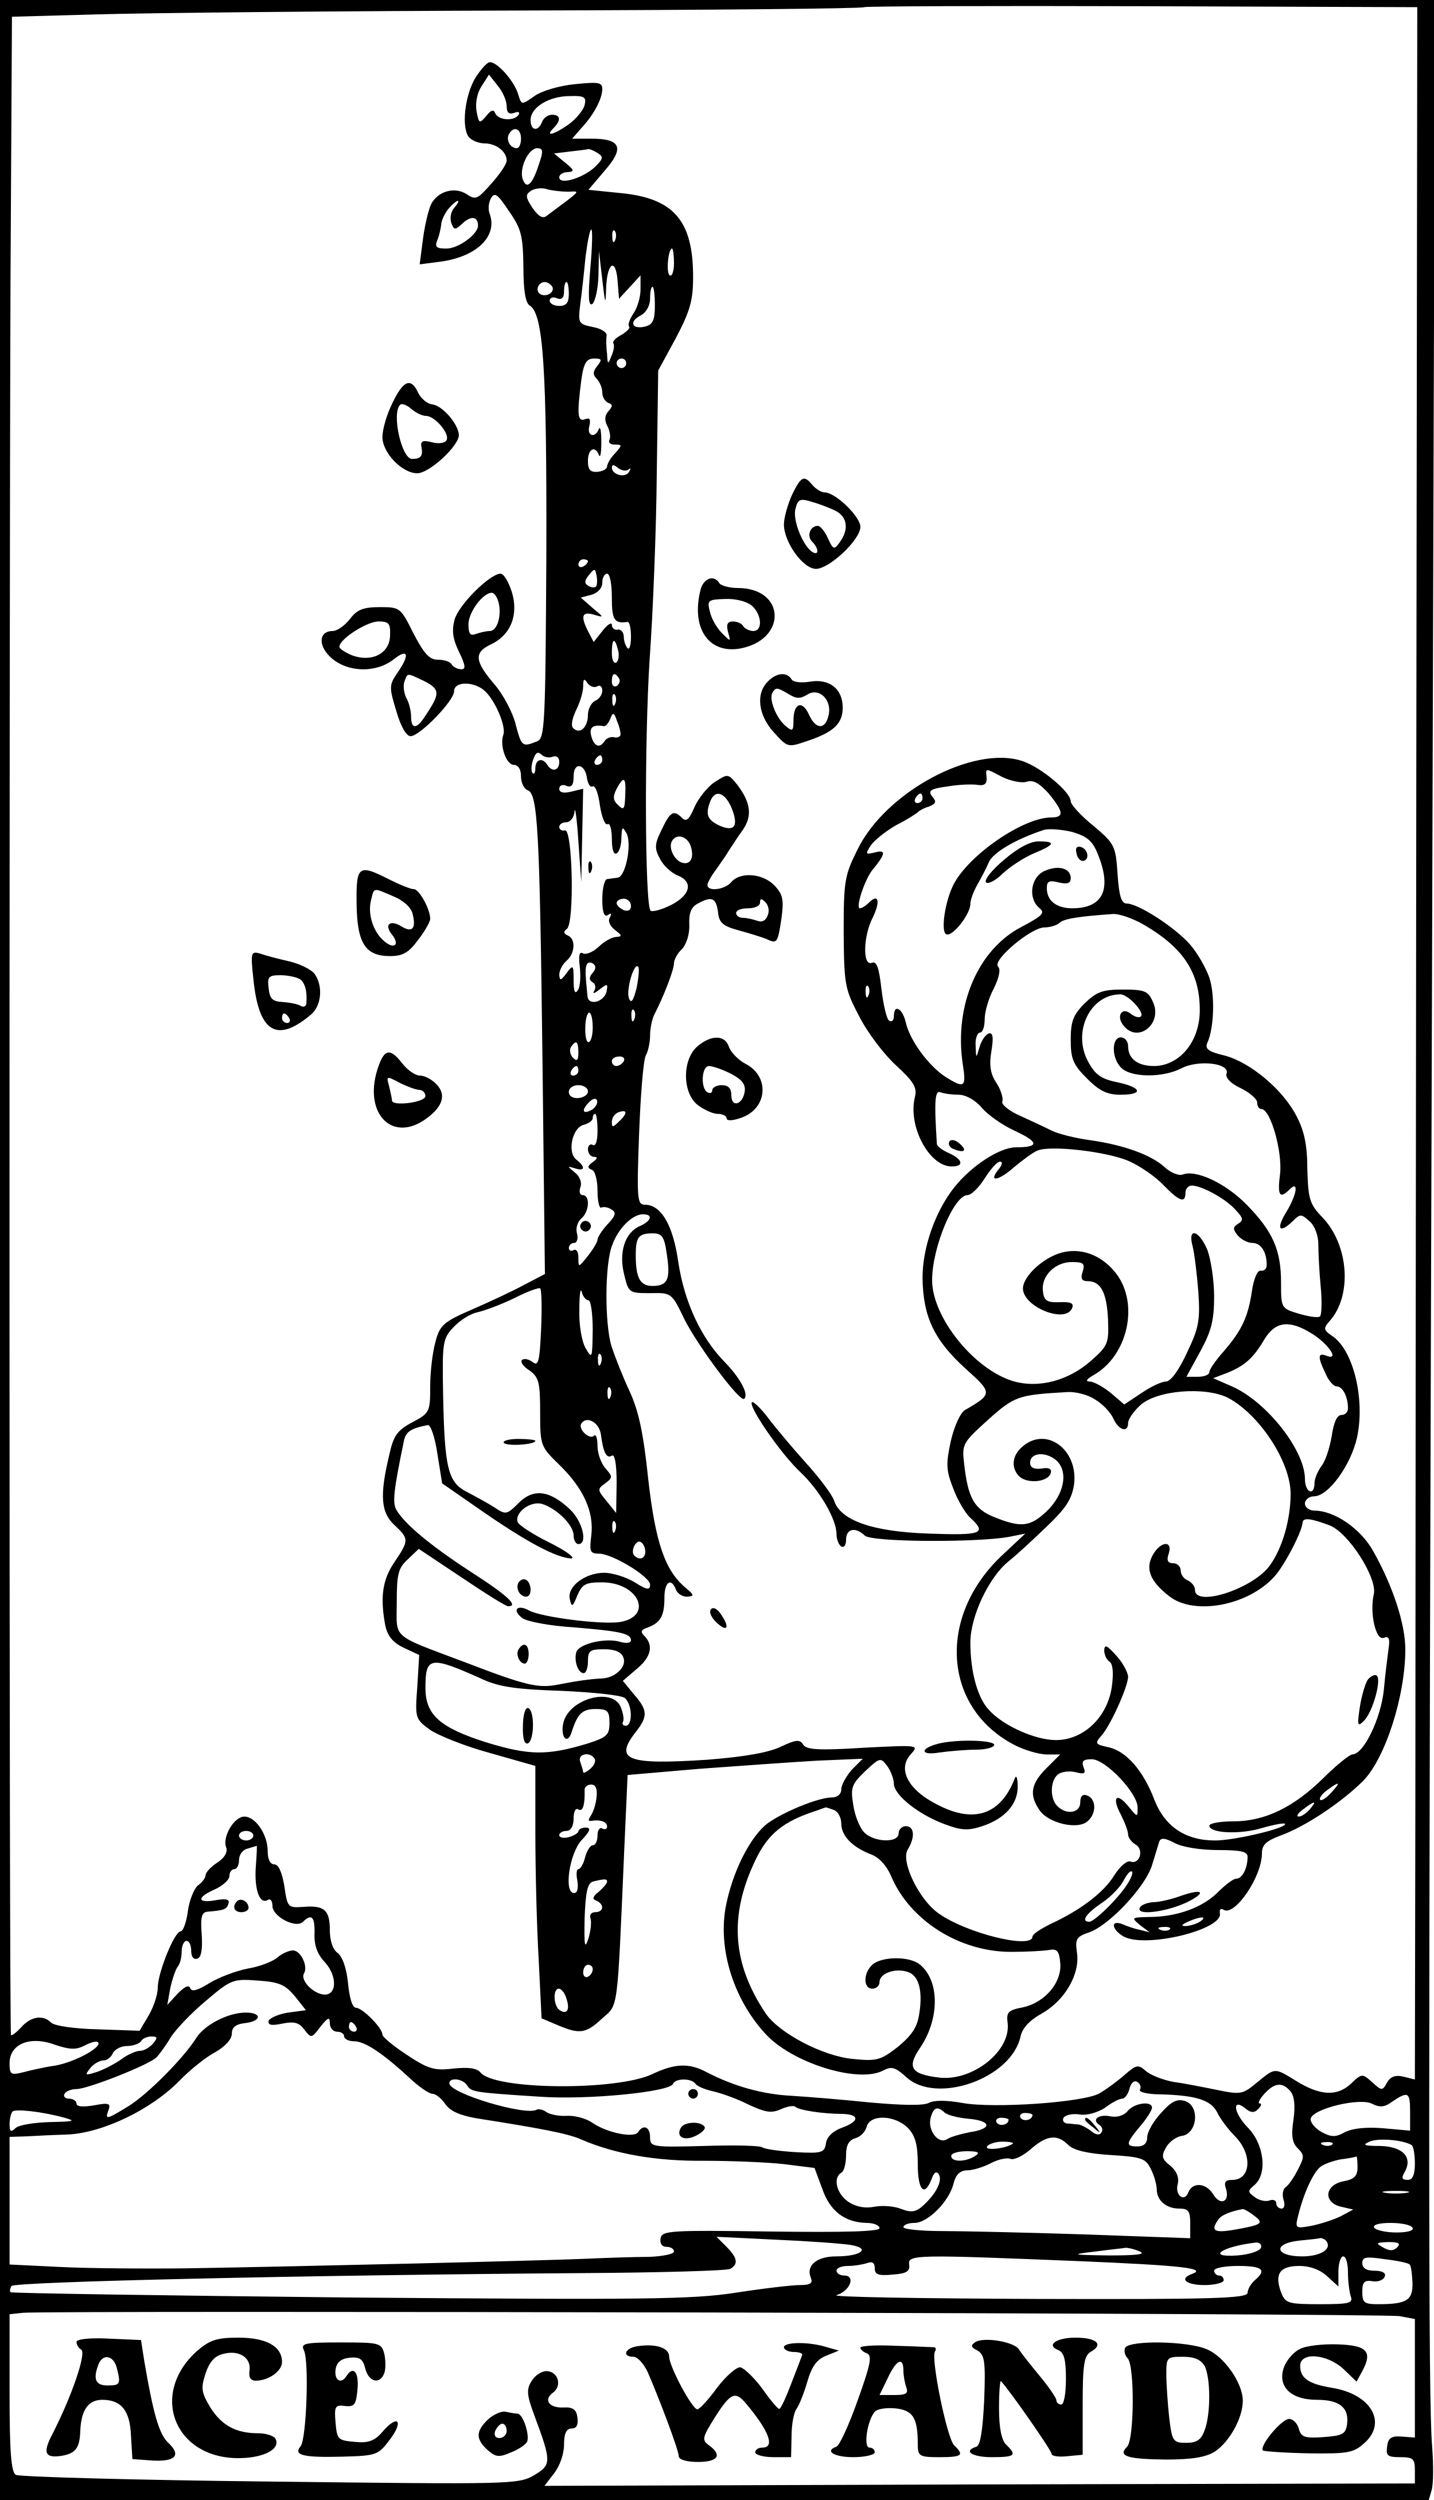 <?xml version="1.0" standalone="no"?>
<!DOCTYPE svg PUBLIC "-//W3C//DTD SVG 20010904//EN"
 "http://www.w3.org/TR/2001/REC-SVG-20010904/DTD/svg10.dtd">
<svg version="1.0" xmlns="http://www.w3.org/2000/svg"
 width="300pt" height="523pt" viewBox="0 0 300 523"
 preserveAspectRatio="xMidYMid meet">
<g transform="translate(0,523) scale(0.1,-0.1)"
fill="#000000" stroke="none">
<g>
<path d="M0 2615 l0 -2615 1494 0 1495 0 6 21 c4 12 4 54 1 93 -8 91 -8 666 0
3119 l6 1997 -1501 0 -1501 0 0 -2615z m2963 1015 c-1 -872 -2 -1847 -2 -2168
l-1 -582 -24 6 c-17 4 -27 0 -34 -12 -10 -18 -11 -18 -31 0 -21 19 -22 19 -45
-3 -29 -27 -65 -25 -116 7 -44 27 -42 27 -80 -4 -30 -25 -34 -26 -83 -16 -29
6 -70 14 -92 17 -22 4 -48 14 -58 23 -16 14 -20 13 -45 -9 -15 -13 -38 -30
-52 -38 -33 -19 -222 -32 -287 -20 -34 6 -59 6 -70 0 -12 -6 -56 -5 -123 1
-58 6 -132 12 -165 14 -58 3 -118 19 -176 49 -37 20 -67 19 -115 -4 -75 -35
-331 -33 -359 4 -8 9 -25 11 -56 8 -40 -5 -53 -1 -97 28 -29 19 -52 38 -52 43
0 14 -42 56 -55 56 -8 0 -14 21 -17 52 -3 31 -12 56 -22 63 -10 7 -16 26 -16
48 0 42 -12 52 -57 48 -30 -2 -32 -1 -38 43 -5 29 -12 46 -21 46 -9 0 -14 11
-14 28 0 34 -25 72 -49 72 -21 0 -46 -42 -38 -64 4 -10 -3 -22 -18 -32 -14 -9
-25 -21 -25 -27 0 -5 -7 -15 -16 -21 -8 -7 -18 -31 -21 -54 -3 -23 -10 -42
-15 -42 -13 0 -48 -87 -48 -118 0 -15 -9 -41 -19 -58 l-19 -32 -87 3 c-47 1
-91 7 -98 14 -17 17 -42 13 -62 -9 -10 -11 -20 -19 -22 -17 -4 4 -4 2876 -1
3677 l3 545 180 5 c99 3 499 7 889 8 390 1 712 4 714 7 3 2 264 3 581 2 l576
-2 -2 -1585z m-2433 -2240 c0 -5 -7 -10 -15 -10 -8 0 -15 5 -15 10 0 6 7 10
15 10 8 0 15 -4 15 -10z m5 -67 c-3 -48 9 -78 26 -67 5 3 9 -3 9 -13 0 -22 49
-48 64 -33 18 18 25 10 24 -25 -1 -24 6 -43 21 -59 28 -30 26 -73 -4 -68 -23
4 -47 31 -39 44 9 15 -7 48 -23 48 -9 0 -24 -7 -33 -15 -9 -8 -37 -19 -62 -23
-25 -5 -62 -19 -81 -31 -24 -15 -36 -18 -39 -10 -3 8 -12 3 -26 -11 l-22 -24
6 34 c4 19 11 39 15 45 5 5 9 19 9 32 0 13 5 23 10 23 6 0 10 -9 10 -21 0 -12
5 -19 13 -16 8 2 11 20 9 50 -3 37 0 47 12 48 36 3 40 5 44 17 3 9 -5 11 -27
7 -39 -7 -40 6 -1 23 17 8 30 20 30 28 0 8 5 14 10 14 6 0 10 9 10 19 0 11 8
22 18 24 9 3 18 5 19 6 1 0 0 -20 -2 -46z m82 -269 l23 -29 -37 -5 c-20 -3
-38 -11 -41 -17 -2 -9 5 -11 29 -6 25 5 35 2 46 -13 14 -18 15 -18 33 6 16 20
20 22 20 8 0 -10 7 -18 15 -18 8 0 15 -4 15 -10 0 -5 9 -10 21 -10 22 0 60
-25 116 -77 19 -18 41 -33 48 -33 7 0 19 -10 27 -22 10 -14 30 -23 64 -29 134
-21 192 -32 219 -44 71 -31 158 -46 258 -45 56 0 131 -3 167 -7 l64 -8 16 -43
c16 -47 47 -71 93 -72 15 0 27 -5 27 -11 0 -7 -72 -9 -227 -7 -210 3 -228 2
-231 -14 -2 -11 3 -18 12 -18 9 0 16 -4 16 -10 0 -5 -24 -10 -52 -11 -29 0
-89 -2 -133 -4 -93 -4 -595 -16 -835 -20 -91 -1 -211 0 -267 3 l-103 5 0 134
0 133 33 1 c17 1 58 3 90 4 73 4 173 52 232 112 22 23 56 50 75 60 21 12 35
27 35 39 0 13 8 20 28 22 34 4 36 22 1 22 -37 0 -87 -26 -104 -54 -26 -41 -99
-115 -140 -141 -47 -29 -51 -30 -43 -9 5 14 1 16 -30 10 -24 -4 -37 -3 -37 4
0 5 -7 10 -16 10 -8 0 -12 5 -9 10 3 6 15 10 25 10 23 0 150 50 167 66 6 6 20
25 30 42 10 16 43 51 73 76 53 45 57 47 109 43 46 -3 58 -9 78 -33z m128 -64
c3 -5 1 -10 -4 -10 -6 0 -11 5 -11 10 0 6 2 10 4 10 3 0 8 -4 11 -10z m-568
-39 c13 7 25 10 28 7 10 -10 -49 -42 -90 -49 -22 -3 -52 -10 -67 -14 -25 -6
-28 -5 -28 19 0 40 42 58 94 39 33 -11 45 -11 63 -2z m143 4 c-7 -8 -19 -15
-27 -15 -8 0 -27 -8 -41 -19 -15 -10 -38 -22 -52 -26 -22 -7 -23 -6 -11 9 7 9
20 16 28 16 7 0 16 7 19 15 4 8 17 15 29 15 13 0 27 5 30 10 3 6 13 10 22 10
13 0 13 -3 3 -15z m657 -87 c9 -14 12 -15 153 -24 99 -7 272 10 278 27 5 12
39 12 47 0 3 -5 20 -12 38 -16 17 -4 51 -16 74 -28 35 -16 47 -18 67 -9 13 6
27 8 30 5 6 -7 58 -15 99 -15 36 -1 35 -16 -2 -29 -19 -7 -31 -19 -33 -32 -3
-20 -8 -22 -63 -19 -32 2 -64 6 -70 10 -5 4 -61 5 -122 3 -109 -3 -113 -2
-113 18 0 22 -14 28 -25 11 -8 -13 -64 -2 -95 19 -14 10 -38 16 -55 15 -16 -1
-35 3 -42 8 -7 5 -16 7 -20 5 -22 -14 -183 34 -183 55 0 13 28 10 37 -4z
m1408 -9 c-4 -5 15 -10 42 -10 75 -2 106 -12 119 -37 6 -13 23 -36 38 -51 37
-38 33 -91 -6 -91 -15 0 -18 -5 -13 -19 8 -27 -12 -36 -27 -11 -15 24 -43 26
-52 4 -8 -22 -29 -6 -22 18 3 14 -3 27 -16 38 -17 13 -19 20 -9 37 6 12 21 23
33 25 33 4 39 63 7 73 -16 5 -28 0 -50 -25 -16 -17 -29 -40 -29 -51 0 -12 -7
-19 -20 -19 -26 0 -25 6 5 42 14 16 25 34 25 39 0 15 -37 10 -51 -7 -7 -9 -22
-14 -36 -11 -25 5 -40 -7 -23 -18 6 -4 8 -11 4 -16 -3 -6 -12 -5 -21 3 -9 7
-21 13 -27 14 -6 0 -17 2 -24 2 -7 1 -10 7 -7 12 4 6 19 9 33 7 16 -3 38 4 54
14 14 11 30 19 36 19 5 0 12 9 15 21 3 12 10 18 16 14 6 -3 9 -11 6 -16z m315
-4 c8 -10 10 -30 6 -59 -5 -33 -3 -48 9 -60 14 -14 14 -18 0 -45 -8 -16 -20
-33 -25 -36 -6 -4 -8 -15 -5 -26 4 -11 2 -19 -4 -19 -6 0 -11 5 -11 11 0 6 -6
9 -14 6 -8 -3 -22 0 -31 7 -15 11 -15 13 -1 25 28 23 21 86 -14 121 -30 31
-33 63 -4 39 11 -9 18 -9 26 -1 7 7 8 12 3 12 -4 0 0 9 10 20 22 24 38 25 55
5z m250 -43 l0 -39 -56 5 c-35 3 -64 0 -80 -8 -20 -11 -28 -11 -49 0 -14 8
-24 20 -23 28 4 21 104 45 129 31 16 -8 26 -7 42 5 33 22 37 20 37 -22z
m-2815 -12 c25 -7 19 -8 -30 -9 -34 -1 -66 -6 -73 -13 -9 -9 -12 -7 -12 8 0
12 3 23 6 27 6 6 62 0 109 -13z m1841 11 c5 -5 27 -11 49 -13 49 -4 52 -21 5
-28 -20 -4 -42 -10 -49 -15 -18 -11 -41 19 -34 45 6 22 14 25 29 11z m184 -5
c0 -11 -19 -15 -25 -6 -3 5 1 10 9 10 9 0 16 -2 16 -4z m-260 -28 c15 -16 20
-35 20 -75 0 -55 14 -70 29 -31 5 14 10 17 15 10 8 -14 -5 -40 -32 -65 -15
-14 -25 -16 -46 -8 -14 6 -39 8 -56 5 -19 -4 -38 -1 -55 10 -25 17 -33 50 -15
61 6 3 10 20 10 37 0 21 6 31 19 35 11 3 21 13 24 24 7 27 60 25 87 -3z m210
18 c0 -11 -19 -15 -25 -6 -3 5 1 10 9 10 9 0 16 -2 16 -4z m125 -53 c11 -11
40 -18 89 -21 65 -4 73 -7 84 -30 7 -14 12 -33 12 -42 0 -23 20 -40 47 -40 19
0 23 -5 23 -31 l0 -31 -222 8 c-123 4 -258 7 -300 7 -43 0 -78 4 -78 8 0 5 10
9 23 9 28 0 73 45 82 83 5 19 14 27 29 27 11 0 34 7 49 15 15 8 34 12 41 9 7
-3 26 6 42 20 34 30 56 32 79 9z m718 0 c4 -2 7 -20 7 -39 0 -24 -5 -34 -15
-34 -12 0 -14 4 -6 17 17 31 -5 53 -52 54 -33 0 -38 2 -22 9 18 8 69 4 88 -7z
m-834 3 c-12 -10 -60 -16 -54 -6 3 5 18 10 32 10 15 0 24 -2 22 -4z m668 -2
c-3 -3 -12 -4 -19 -1 -8 3 -5 6 6 6 11 1 17 -2 13 -5z m-747 -24 c-20 -13 -50
-13 -50 0 0 6 15 10 33 10 24 0 28 -3 17 -10z m800 -24 c0 -18 -7 -25 -30 -29
-39 -8 -42 -44 -5 -53 l26 -6 -26 -14 c-14 -7 -42 -16 -61 -20 -34 -6 -35 -6
-28 22 11 45 31 89 46 101 7 6 27 13 43 16 17 2 31 5 33 6 1 0 2 -10 2 -23z
m103 -53 c-13 -2 -33 -2 -45 0 -13 2 -3 4 22 4 25 0 35 -2 23 -4z m-319 -48
c21 -16 17 -19 -46 -30 -38 -6 -45 -1 -30 21 6 10 25 18 52 23 3 0 14 -6 24
-14z m331 -25 c4 -6 -10 -10 -34 -10 -22 0 -43 5 -46 10 -4 6 10 10 34 10 22
0 43 -4 46 -10z m-1176 -36 c44 -7 23 -24 -30 -24 -40 0 -63 -19 -53 -44 5
-12 0 -16 -23 -16 -16 0 -76 -7 -134 -16 -91 -14 -189 -15 -809 -10 -387 4
-706 9 -708 11 -2 2 -1 8 2 13 5 9 620 23 1192 27 165 1 306 5 312 9 17 10 15
23 -9 47 l-20 20 123 -6 c68 -3 138 -8 157 -11z m994 10 c16 -17 -8 -34 -49
-34 -57 0 -62 27 -6 33 20 2 40 4 43 5 3 1 8 -1 12 -4z m-135 -16 c-3 -7 -24
-14 -49 -16 -68 -5 -32 19 39 27 8 0 12 -5 10 -11z m285 1 c-8 -8 -16 -8 -30
0 -16 9 -14 10 12 11 21 0 26 -3 18 -11z m-538 -9 c13 -6 -10 -8 -65 -8 -79 1
-81 2 -30 8 30 4 60 7 65 8 6 0 19 -3 30 -8z m-126 -20 c214 -9 268 -15 234
-27 -27 -10 -11 -23 27 -23 22 0 40 5 40 10 0 6 -4 10 -10 10 -5 0 -10 5 -10
10 0 6 23 10 50 10 51 0 61 -8 35 -30 -8 -7 -15 -19 -15 -26 0 -12 -73 -14
-442 -13 -244 1 -432 4 -418 8 28 8 41 41 16 41 -9 0 -16 5 -16 10 0 6 11 10
24 10 13 0 31 3 40 6 11 4 16 1 16 -11 0 -13 8 -16 38 -13 29 2 36 7 34 21 -3
21 13 21 357 7z m561 -24 c0 -19 3 -41 6 -50 5 -14 -4 -16 -65 -16 -67 0 -72
2 -81 25 -14 38 -3 55 38 55 23 0 44 -8 59 -22 l23 -21 0 31 c0 18 5 32 10 32
6 0 10 -15 10 -34z m129 17 c3 -2 5 -19 6 -38 1 -37 -12 -45 -72 -45 -29 0
-33 3 -33 26 0 20 4 25 22 22 11 -2 23 3 25 10 3 7 -5 12 -21 12 -17 0 -26 5
-26 16 0 13 8 14 48 8 26 -3 49 -8 51 -11z m-21 -108 l32 -6 0 -124 0 -124
-27 2 c-22 2 -29 -3 -31 -20 -3 -20 1 -23 27 -23 27 0 31 -3 31 -27 l0 -28
-911 -2 -910 -3 20 26 c12 15 21 41 21 60 0 24 5 34 16 34 10 0 14 7 12 23 -2
16 -9 22 -28 21 -31 -2 -44 16 -23 31 20 15 10 45 -14 45 -10 0 -24 -9 -31
-21 -11 -17 -10 -29 6 -72 36 -97 36 -103 -1 -125 -33 -19 -49 -19 -553 -13
-285 3 -525 10 -531 14 -10 6 -13 52 -13 172 l0 164 28 3 c49 5 2846 -1 2880
-7z"/>
<g>
<path d="M995 5068 c-23 -38 -30 -105 -14 -125 6 -7 21 -13 33 -13 24 0 46
-17 46 -36 0 -7 -14 -28 -32 -48 -29 -33 -33 -35 -52 -22 -25 16 -60 6 -74
-21 -5 -10 -13 -42 -17 -72 l-7 -54 46 6 c75 11 118 54 100 101 -3 8 -2 22 3
31 8 14 14 9 38 -27 26 -37 29 -52 30 -116 0 -48 4 -75 13 -81 29 -17 36 -133
35 -521 -2 -360 -3 -385 -20 -391 -30 -12 -32 -11 -44 35 -6 25 -26 63 -45 85
-41 48 -43 66 -7 83 42 20 58 62 44 109 -7 22 -17 39 -24 39 -23 -1 -87 -65
-96 -96 -6 -23 -4 -40 9 -67 14 -29 15 -37 5 -37 -8 0 -17 5 -20 10 -3 6 -16
10 -29 10 -18 0 -29 13 -51 55 -27 54 -28 55 -70 55 -35 0 -48 -5 -63 -25 -11
-14 -27 -25 -36 -25 -30 0 -31 -32 -2 -57 35 -30 93 -31 130 -2 30 24 34 9 7
-29 -17 -25 -17 -30 -2 -79 9 -32 21 -53 30 -53 19 0 91 74 91 94 0 22 44 21
66 -1 22 -22 43 -74 37 -90 -8 -22 6 -63 22 -63 9 0 15 -9 15 -24 0 -13 6 -26
14 -29 21 -8 25 -78 31 -572 l5 -440 -42 -22 c-24 -13 -73 -36 -110 -52 -60
-26 -68 -33 -77 -68 -6 -21 -11 -63 -11 -93 0 -53 -1 -56 -37 -75 -32 -17 -40
-28 -49 -70 -20 -84 -17 -119 11 -145 31 -29 31 -32 0 -78 -25 -37 -30 -73
-19 -132 5 -23 16 -36 39 -47 l32 -15 -4 -67 c-5 -65 -4 -67 26 -89 17 -12 74
-35 126 -49 l95 -27 0 -141 c0 -78 3 -197 7 -265 l6 -122 33 -14 c47 -20 60
-18 94 14 34 30 31 9 46 353 l7 156 151 13 c83 6 194 14 246 17 l95 4 -23 -23
c-12 -14 -22 -32 -22 -41 0 -10 -8 -17 -20 -17 -27 0 -99 -29 -134 -54 -33
-25 -69 -91 -85 -162 -22 -91 10 -201 79 -277 55 -62 196 -106 248 -78 17 9
25 7 48 -14 63 -58 220 -3 239 85 4 18 19 34 46 49 47 27 79 82 72 127 -4 28
-1 33 26 42 42 15 117 95 131 140 6 20 13 42 15 49 3 9 11 9 32 -2 16 -9 55
-15 91 -15 47 0 62 -3 62 -14 0 -24 -11 -46 -24 -46 -6 0 -23 -13 -39 -29 -31
-31 -85 -51 -143 -51 -37 -1 -38 -1 -19 -17 l20 -15 -20 5 c-11 2 -28 8 -37
12 -26 10 -22 -12 3 -26 47 -25 209 15 201 49 -1 8 2 11 8 7 23 -14 80 69 80
118 0 18 9 26 38 37 53 19 129 70 174 115 46 47 88 177 88 275 0 53 -26 132
-67 205 -26 47 -81 85 -123 85 -11 0 -20 7 -20 15 0 8 9 15 19 15 30 0 77 65
90 123 17 79 -7 180 -50 211 -21 14 -21 17 -7 33 47 53 40 158 -15 216 -28 29
-30 39 -32 102 0 51 -7 81 -23 111 -29 56 -97 112 -150 126 -34 8 -42 14 -36
27 14 31 16 100 4 136 -7 20 -25 52 -41 70 -32 36 -108 85 -132 85 -11 0 -16
16 -19 62 -4 59 -6 63 -51 101 -26 21 -47 44 -47 51 0 19 -62 71 -101 84 -102
34 -286 -64 -345 -185 -27 -54 -29 -66 -29 -173 1 -109 2 -118 32 -175 17 -34
52 -80 77 -103 38 -35 45 -47 40 -67 -15 -61 30 -145 77 -145 27 0 23 15 -6
28 -14 6 -25 15 -25 19 -6 93 -4 113 8 108 8 -3 25 -5 38 -5 14 0 34 -11 47
-26 12 -15 43 -37 69 -49 52 -24 53 -35 3 -35 -33 0 -92 -38 -128 -83 -40 -50
-67 -126 -67 -190 1 -81 24 -130 90 -190 57 -51 57 -53 -2 -87 -9 -6 -22 -34
-29 -65 -10 -47 -10 -60 5 -98 9 -25 26 -53 36 -62 36 -33 23 -37 -87 -33
-119 4 -185 28 -198 69 -4 12 -30 47 -59 79 -28 31 -64 74 -79 94 -16 21 -31
35 -34 33 -8 -9 62 -110 102 -147 40 -38 75 -98 75 -129 0 -11 5 -23 10 -26 6
-3 10 3 10 14 0 23 19 28 39 9 13 -14 233 -15 301 -3 l35 7 -47 -44 c-138
-128 -126 -320 24 -398 21 -11 52 -20 68 -20 l28 0 -29 -29 c-33 -33 -36 -56
-14 -88 19 -27 79 -41 100 -23 19 16 19 46 0 54 -10 4 -15 -1 -15 -14 0 -23
-29 -27 -48 -8 -16 16 -15 53 1 66 7 6 24 8 37 5 19 -5 22 -3 17 10 -5 13 -1
17 17 17 29 0 96 -71 96 -101 0 -21 0 -21 -19 2 -25 31 -36 20 -16 -17 8 -16
15 -34 15 -41 0 -7 7 -16 15 -21 19 -10 10 -43 -10 -36 -7 3 -22 -10 -34 -29
-22 -36 -71 -73 -134 -102 -20 -10 -37 -21 -37 -26 0 -27 -139 7 -197 49 -41
29 -79 109 -64 133 16 26 14 49 -4 49 -8 0 -15 -7 -15 -15 0 -21 -53 -19 -73
3 -9 10 -19 35 -22 57 -6 36 -3 43 25 70 31 29 32 29 46 11 8 -11 14 -28 14
-37 0 -23 49 -63 104 -84 37 -14 50 -15 81 -5 48 16 75 47 74 84 0 17 -3 24
-6 16 -29 -75 -84 -95 -160 -56 -63 31 -86 75 -58 106 18 20 18 20 -99 14 -95
-6 -120 -4 -126 7 -7 11 -15 10 -47 -5 -25 -12 -76 -21 -153 -27 -168 -11
-196 -1 -150 58 26 33 25 46 -4 79 l-23 28 28 24 c31 25 37 50 17 70 -9 9 -7
13 8 18 26 10 34 24 34 62 0 33 14 43 24 17 3 -8 13 -15 23 -15 16 1 16 3 -3
19 -43 36 -63 95 -78 228 -10 96 -20 142 -39 183 -14 30 -31 73 -38 95 -14 47
-14 172 2 211 12 34 42 64 64 64 22 0 18 -14 -7 -25 -31 -14 -44 -55 -32 -102
9 -37 10 -38 54 -38 45 1 45 1 72 -55 29 -57 117 -175 125 -166 10 10 -9 44
-41 77 -49 50 -84 124 -97 209 -11 78 -36 120 -70 120 -16 0 -17 12 -12 148 3
81 9 155 14 164 5 9 9 28 9 42 0 15 4 34 9 44 21 41 41 94 41 107 0 7 7 21 17
30 9 10 16 31 15 51 -1 24 4 37 18 44 29 16 38 12 42 -17 2 -23 10 -30 43 -39
22 -6 48 -14 58 -18 23 -11 24 -9 32 44 5 38 3 49 -15 68 -24 25 -71 29 -90 7
-13 -16 -50 -21 -50 -6 0 4 8 19 18 32 9 13 22 31 27 40 6 9 18 28 29 43 20
29 17 57 -12 95 -19 23 -19 23 -47 5 -15 -10 -34 -34 -42 -52 -11 -26 -17 -32
-26 -23 -18 18 -25 13 -43 -25 -15 -30 -15 -39 -3 -61 7 -14 24 -29 36 -34 34
-13 28 -41 -13 -62 -20 -10 -39 -15 -43 -12 -12 13 -13 353 -2 525 7 96 14
272 15 390 l3 215 37 68 c30 57 36 79 36 128 0 117 -40 164 -150 175 l-69 7
34 40 c42 48 34 67 -28 67 l-40 0 20 23 c26 28 43 61 43 81 0 14 -9 15 -57 10
-32 -3 -70 -14 -85 -25 -27 -19 -27 -19 -34 4 -8 27 -43 67 -59 67 -6 0 -19
-15 -30 -32z m65 -60 c0 -14 5 -18 16 -14 8 3 12 2 9 -4 -9 -14 -42 -12 -49 3
-3 9 -9 7 -19 -6 -14 -16 -15 -16 -20 10 -3 17 1 38 10 52 l16 25 18 -23 c11
-13 19 -32 19 -43z m163 2 c-3 -11 -18 -29 -33 -40 -31 -22 -51 -27 -32 -8 16
16 15 28 -3 28 -9 0 -18 -7 -21 -15 -8 -21 -24 -19 -24 4 0 26 38 50 82 50 31
1 35 -2 31 -19z m-133 -70 c0 -11 -4 -20 -9 -20 -14 0 -23 18 -16 30 10 17 25
11 25 -10z m38 -52 c-14 -44 -26 -55 -34 -34 -9 22 11 66 30 66 12 0 13 -6 4
-32z m122 22 c13 -8 12 -12 -5 -29 -24 -23 -75 -39 -75 -22 0 6 8 11 18 11 14
1 14 4 -6 20 l-23 19 33 4 c18 2 35 4 38 5 3 1 12 -3 20 -8z m-61 -81 c26 1
29 5 -46 -51 -8 -6 -17 0 -29 17 -15 23 -15 28 -3 36 8 5 23 7 34 3 11 -3 31
-5 44 -5z m-239 -34 c-7 -8 -9 -22 -6 -31 6 -16 8 -16 25 0 17 15 31 13 31 -6
0 -18 -41 -48 -66 -48 -21 0 -25 3 -19 18 4 9 7 24 8 32 0 8 7 23 15 33 18 21
30 23 12 2z m285 -126 c-5 -59 -4 -80 4 -75 6 4 12 31 13 59 l1 52 7 -60 c6
-52 7 -55 8 -18 2 54 20 65 24 16 l3 -38 23 25 22 24 0 -30 c0 -16 -7 -39 -15
-50 -8 -12 -12 -24 -9 -27 3 -3 -4 -10 -15 -17 -12 -6 -20 -14 -18 -18 3 -4 1
-16 -4 -27 -7 -18 -8 -18 -9 5 -2 14 -2 31 -1 38 1 7 -12 15 -29 18 -30 6 -31
8 -26 48 3 22 8 67 11 99 4 31 9 57 12 57 3 0 2 -37 -2 -81z m52 59 c-3 -8 -6
-5 -6 6 -1 11 2 17 5 13 3 -3 4 -12 1 -19z m123 -49 c0 -16 -4 -28 -9 -25 -8
5 -3 56 5 56 2 0 4 -14 4 -31z m-255 -48 c7 -12 -12 -24 -25 -16 -11 7 -4 25
10 25 5 0 11 -4 15 -9z m35 -16 c0 -18 -5 -25 -20 -25 -11 0 -20 5 -20 11 0 6
7 9 15 5 10 -4 15 1 15 14 0 11 2 20 5 20 3 0 5 -11 5 -25z m180 -24 c0 -30
-4 -40 -20 -44 -28 -7 -35 10 -10 23 12 6 20 21 20 35 0 14 2 25 5 25 3 0 5
-17 5 -39z m-120 -126 c-10 -12 -10 -19 -2 -27 7 -7 12 -20 12 -29 0 -10 6
-19 13 -22 9 -3 9 -7 0 -17 -8 -9 -9 -19 -2 -32 5 -10 7 -23 4 -28 -3 -6 2
-10 11 -10 16 0 16 -1 1 -18 -10 -10 -17 -23 -17 -28 0 -5 -9 -10 -20 -11 -15
-1 -20 4 -20 23 0 25 15 33 23 12 3 -7 5 5 5 27 0 22 -2 34 -5 28 -8 -21 -26
-15 -20 6 3 14 1 18 -9 14 -16 -6 -17 10 -8 81 5 37 11 46 27 46 16 0 17 -2 7
-15z m60 5 c0 -5 -4 -10 -10 -10 -5 0 -10 5 -10 10 0 6 5 10 10 10 6 0 10 -4
10 -10z m5 -222 c5 4 5 2 1 -5 -8 -14 -36 -6 -36 9 0 7 5 6 13 -1 8 -6 18 -7
22 -3z m-85 -192 c0 -3 -4 -8 -10 -11 -5 -3 -10 -1 -10 4 0 6 5 11 10 11 6 0
10 -2 10 -4z m17 -53 c-3 -3 -11 -2 -17 2 -8 5 -7 11 2 22 12 15 13 14 16 -1
2 -10 1 -20 -1 -23z m33 -23 c0 -47 5 -55 33 -51 4 0 7 -13 7 -31 0 -17 -3
-28 -7 -24 -4 4 -8 15 -8 24 0 9 -6 16 -12 15 -7 -2 -13 3 -13 10 0 6 -9 1
-19 -12 l-19 -24 -11 21 c-17 33 -14 44 12 36 21 -6 21 -6 -3 14 l-25 22 23 6
c13 4 22 14 22 25 0 11 5 19 10 19 6 0 10 -22 10 -50z m-237 -10 c7 -28 -3
-60 -18 -60 -8 0 -20 -3 -29 -6 -12 -5 -16 0 -16 20 0 25 30 66 49 66 5 0 11
-9 14 -20z m-227 -70 c-1 -37 -38 -56 -79 -41 -15 6 -27 14 -27 18 0 16 56 52
81 53 23 0 26 -4 25 -30z m477 -30 c3 -11 1 -23 -4 -26 -5 -3 -9 6 -9 20 0 31
6 34 13 6z m-405 -65 c33 -17 33 -26 2 -72 -18 -29 -30 -29 -30 -2 0 11 -4 29
-10 39 -5 10 -7 26 -4 34 7 19 4 19 42 1z m407 6 c3 -5 1 -12 -5 -16 -5 -3
-10 1 -10 9 0 18 6 21 15 7z m-46 -17 c6 4 11 0 11 -9 0 -8 -7 -18 -15 -21 -8
-4 -15 -17 -15 -29 0 -27 -17 -42 -31 -28 -5 5 -2 20 6 37 8 16 15 38 15 50 0
16 2 18 9 7 5 -7 14 -10 20 -7z m38 -36 c-3 -8 -6 -5 -6 6 -1 11 2 17 5 13 3
-3 4 -12 1 -19z m11 -66 c-2 -4 -8 -6 -14 -4 -7 1 -15 -2 -19 -8 -10 -16 -22
-12 -28 10 -5 18 3 25 26 21 4 -1 10 6 14 16 5 14 8 13 14 -6 5 -11 8 -25 7
-29z m-142 -45 c8 3 14 -1 14 -11 0 -18 -15 -22 -25 -6 -10 16 -25 12 -25 -7
0 -9 -3 -14 -6 -10 -3 3 -3 15 1 27 5 15 10 19 17 12 6 -6 17 -8 24 -5z m104
-7 c0 -5 -5 -10 -11 -10 -5 0 -7 5 -4 10 3 6 8 10 11 10 2 0 4 -4 4 -10z m-32
-38 c2 -12 7 -20 12 -17 5 3 12 -15 15 -40 4 -25 11 -42 16 -39 5 3 9 -11 9
-31 0 -22 4 -34 10 -30 6 3 10 18 10 33 1 22 2 24 10 10 13 -21 -1 -93 -18
-94 -7 -1 -16 -2 -22 -3 -5 0 -10 -19 -10 -42 0 -28 4 -38 12 -33 7 5 8 3 4
-5 -5 -7 0 -18 10 -26 16 -12 16 -14 3 -15 -8 0 -25 -9 -37 -21 -12 -11 -27
-17 -33 -13 -7 4 -9 -5 -6 -29 2 -19 1 -41 -4 -48 -6 -10 -9 -3 -9 20 0 33 -1
34 -15 15 -12 -16 -14 -16 -15 -3 0 9 7 22 15 29 18 15 20 46 3 53 -9 4 -10 8
-2 14 16 12 12 209 -4 206 -6 -2 -12 2 -12 7 0 6 7 10 15 10 8 0 16 10 17 23
1 12 5 -16 8 -63 l6 -85 2 98 2 97 -25 -6 c-16 -4 -25 -2 -25 6 0 7 7 10 15 6
11 -4 15 2 15 20 0 31 24 27 28 -4z m870 2 c18 -8 40 -13 51 -9 13 4 26 -4 45
-25 31 -38 33 -50 5 -50 -58 0 -172 -78 -204 -140 -18 -35 -27 -97 -16 -104
12 -8 51 41 51 63 0 9 7 27 15 41 8 14 19 35 24 47 9 20 57 48 115 67 10 3 36
1 58 -4 31 -9 43 -18 54 -45 31 -75 12 -115 -53 -115 -33 0 -53 16 -53 42 0
15 5 17 25 12 18 -4 25 -2 25 9 0 21 -26 28 -55 15 -29 -13 -35 -58 -10 -78
12 -10 5 -16 -38 -39 -91 -47 -141 -164 -123 -286 8 -50 4 -53 -37 -27 -36 24
-74 77 -82 113 -7 30 -25 40 -25 13 0 -8 -4 -13 -10 -9 -5 3 -12 33 -16 66 -5
45 -10 59 -20 55 -20 -8 -18 57 2 95 16 33 12 51 -8 31 -7 -7 -15 -12 -19 -12
-10 0 10 60 26 80 28 34 29 43 6 37 -21 -5 -21 -4 -9 15 8 11 32 30 53 42 22
11 42 24 45 27 3 3 13 9 24 12 14 6 16 10 6 21 -9 12 -4 16 33 21 24 4 52 5
63 3 13 -2 19 2 18 15 -2 21 -4 21 34 1z m-790 -38 c-1 -29 -3 -32 -15 -20
-11 10 -11 18 -3 34 15 28 20 25 18 -14z m222 -25 c16 -39 7 -52 -25 -38 -25
12 -30 23 -19 51 10 25 30 19 44 -13z m400 19 c0 -5 -5 -10 -11 -10 -5 0 -7 5
-4 10 3 6 8 10 11 10 2 0 4 -4 4 -10z m-485 -100 c8 -25 -1 -41 -20 -34 -16 7
-27 32 -19 45 9 16 32 10 39 -11z m-125 -125 c0 -9 -6 -12 -15 -9 -8 4 -15 10
-15 15 0 5 7 9 15 9 8 0 15 -7 15 -15z m286 -20 c-4 -11 -12 -15 -22 -11 -9 3
-22 6 -30 6 -8 0 -14 5 -14 10 0 6 11 10 25 10 14 0 25 5 25 12 0 9 3 9 11 1
7 -7 9 -19 5 -28z m788 -20 c82 -48 116 -100 116 -178 0 -66 -42 -116 -95
-117 -35 0 -55 15 -55 42 0 10 -7 18 -15 18 -20 0 -20 -44 1 -64 20 -20 86
-21 125 -1 36 19 103 11 95 -11 -3 -8 8 -20 29 -30 19 -9 35 -23 35 -30 0 -8
4 -14 9 -14 19 0 44 -89 39 -135 -6 -46 -1 -54 20 -33 20 20 15 -12 -8 -49
-21 -35 -13 -44 15 -17 15 15 17 15 35 -1 11 -10 18 -30 18 -48 0 -18 2 -58 5
-89 3 -32 2 -60 -2 -62 -4 -3 -24 0 -44 6 -37 11 -37 12 -37 65 0 68 -17 107
-72 163 -44 45 -106 74 -134 63 -8 -3 -25 4 -37 15 -28 26 -86 47 -157 57 -30
4 -66 13 -80 20 -14 7 -44 21 -66 31 -23 10 -40 24 -37 30 2 7 -3 24 -12 38
-13 19 -16 37 -11 67 5 30 3 40 -6 37 -7 -3 -15 -15 -19 -29 -7 -24 -7 -24 -8
4 -1 15 4 27 9 27 6 0 10 13 10 28 0 15 8 44 19 64 11 23 15 40 9 46 -13 13
69 82 97 82 11 0 25 4 31 9 8 9 40 14 112 19 13 1 42 -9 66 -23z m-1154 -100
c-8 -9 -8 -15 0 -20 6 -3 7 -12 3 -18 -4 -7 1 -5 11 3 17 13 18 13 15 -4 -5
-22 -38 -31 -40 -10 -5 50 -5 60 -1 67 2 4 8 5 13 1 6 -4 6 -11 -1 -19z m92
-31 c-7 -27 -11 -34 -16 -23 -7 16 10 76 19 67 3 -3 1 -23 -3 -44z m485 -16
c-3 -8 -6 -5 -6 6 -1 11 2 17 5 13 3 -3 4 -12 1 -19z m-490 -50 c-3 -8 -6 -5
-6 6 -1 11 2 17 5 13 3 -3 4 -12 1 -19z m-87 -18 c0 -16 -4 -30 -9 -30 -8 0
-9 43 -2 58 5 11 11 -3 11 -28z m-30 -52 c0 -16 -3 -19 -11 -11 -6 6 -8 16 -5
22 11 17 16 13 16 -11z m95 -18 c-3 -5 -10 -10 -16 -10 -5 0 -9 5 -9 10 0 6 7
10 16 10 8 0 12 -4 9 -10z m-95 -20 c0 -5 -5 -10 -11 -10 -5 0 -7 5 -4 10 3 6
8 10 11 10 2 0 4 -4 4 -10z m20 -43 c0 -7 -9 -13 -20 -14 -11 -1 -20 4 -20 13
0 8 9 14 20 14 11 0 20 -6 20 -13z m9 -38 c-19 -11 -24 -3 -8 14 8 9 16 11 18
5 2 -6 -3 -14 -10 -19z m57 -24 c-14 -14 -16 -14 -16 -2 0 9 6 17 13 20 19 7
21 -1 3 -18z m-46 -21 c0 -21 -4 -33 -10 -29 -5 3 -10 -1 -10 -9 0 -9 6 -16
13 -16 8 0 7 -4 -3 -11 -11 -8 -12 -12 -2 -16 7 -2 12 -22 12 -44 0 -22 4 -38
8 -35 4 2 14 1 21 -4 11 -6 9 -13 -8 -31 -11 -12 -21 -27 -21 -32 0 -5 -9 -20
-20 -34 -20 -25 -20 -25 -20 -4 0 12 -4 19 -10 16 -5 -3 -10 -1 -10 4 0 6 5
11 11 11 6 0 9 9 6 20 -3 10 1 24 9 31 17 14 19 49 3 49 -6 0 -8 7 -5 16 4 10
-1 23 -11 31 -17 14 -17 14 0 9 21 -7 22 3 3 18 -20 15 -9 67 15 73 11 3 19 9
19 14 0 5 2 9 5 9 3 0 5 -16 5 -36z m1112 -63 c23 -10 56 -33 72 -50 33 -34
46 -39 46 -16 0 8 6 15 13 15 21 0 72 -28 92 -51 16 -17 17 -22 5 -29 -11 -7
-11 -11 -1 -24 8 -9 21 -16 31 -16 18 0 30 -19 30 -46 0 -8 -5 -13 -12 -12 -7
2 -15 -16 -19 -43 -8 -54 -21 -82 -60 -127 -16 -18 -29 -37 -29 -42 0 -6 -11
-10 -24 -10 l-24 0 29 53 c23 42 29 65 29 115 0 34 -7 78 -14 97 -18 43 -42
48 -31 8 4 -16 9 -58 12 -96 4 -59 1 -75 -24 -127 -17 -37 -34 -60 -44 -60 -9
0 -32 -11 -51 -24 l-36 -24 -28 24 c-16 13 -36 24 -44 24 -10 0 -7 5 7 13 72
40 97 149 48 213 -34 44 -86 59 -132 37 -34 -16 -63 -48 -63 -68 0 -39 90 -75
103 -41 4 10 -3 13 -26 12 -26 -1 -33 3 -35 22 -5 32 25 62 60 62 25 0 28 -3
23 -20 -5 -14 -2 -20 10 -20 28 0 40 -23 43 -79 2 -51 0 -56 -35 -87 -47 -42
-110 -59 -164 -43 -82 25 -169 134 -169 211 0 69 46 178 74 178 8 0 24 16 36
35 12 19 26 35 32 35 6 0 5 -6 -2 -15 -24 -29 -2 -26 31 3 19 16 41 32 49 35
27 12 147 -2 192 -22z m-967 -195 c8 -52 2 -66 -30 -66 -26 0 -35 17 -35 64 0
39 6 46 36 46 19 0 24 -7 29 -44z m-263 -156 c-3 -69 -6 -79 -18 -69 -8 6 -18
8 -22 4 -4 -4 3 -14 16 -22 19 -14 22 -24 22 -87 0 -71 1 -72 41 -111 50 -49
72 -98 66 -147 -4 -33 -3 -38 16 -38 28 0 107 -48 107 -65 0 -12 -7 -11 -32 5
-18 11 -47 20 -64 20 -40 0 -78 -29 -72 -55 4 -18 6 -17 16 8 10 23 17 27 51
27 77 0 109 -71 38 -83 -38 -6 -164 10 -190 24 -25 14 -37 1 -14 -16 10 -7 57
-16 105 -19 99 -8 122 -13 122 -27 0 -6 -9 -7 -21 -4 -30 10 -86 -3 -93 -20
-6 -18 3 -45 15 -45 5 0 9 11 9 25 0 22 4 25 34 25 23 0 36 -6 40 -17 8 -19
-16 -42 -43 -44 -25 -1 -53 -5 -94 -13 -41 -8 -67 -2 -192 46 -159 60 -145 48
-145 126 0 59 3 72 23 90 l23 22 90 -60 c49 -33 92 -60 97 -60 23 0 -2 23 -75
70 -85 55 -142 102 -159 132 -8 15 -6 38 16 144 4 19 14 26 50 33 6 1 15 -26
20 -60 l10 -62 85 -59 c94 -65 155 -97 185 -98 10 0 -9 15 -45 33 -35 17 -65
37 -67 43 -7 20 27 45 51 38 30 -9 66 -44 66 -66 0 -10 5 -18 10 -18 20 0 9
47 -17 72 -43 41 -77 45 -108 14 -25 -25 -27 -25 -51 -9 -14 9 -40 23 -57 32
-40 20 -47 50 -50 203 -2 110 -1 118 22 142 13 14 35 28 50 31 14 3 49 16 76
29 27 14 52 23 55 21 3 -2 4 -40 2 -85z m99 60 c5 0 9 -28 9 -62 -1 -60 -1
-62 -15 -38 -8 14 -14 49 -13 80 0 30 2 47 5 38 2 -10 9 -18 14 -18z m1514
-70 c35 -22 58 -57 30 -46 -18 7 -19 -2 -2 -37 6 -15 17 -27 23 -27 13 0 24
-22 24 -46 0 -8 -6 -14 -14 -14 -9 0 -16 -16 -20 -44 -4 -24 -13 -52 -21 -62
-8 -11 -15 -27 -15 -36 0 -29 -20 -20 -20 8 0 60 -80 162 -153 194 l-39 17 29
11 c37 15 55 31 78 70 23 38 52 42 100 12z m-1488 -62 c-3 -8 -6 -5 -6 6 -1
11 2 17 5 13 3 -3 4 -12 1 -19z m20 -70 c-3 -8 -6 -5 -6 6 -1 11 2 17 5 13 3
-3 4 -12 1 -19z m1013 -5 c16 -9 33 -27 39 -40 11 -25 31 -31 31 -10 0 8 11
24 25 37 34 32 136 40 184 16 66 -35 131 -134 131 -201 0 -53 -17 -113 -43
-149 -34 -49 -157 -89 -157 -52 0 8 -7 16 -15 20 -8 3 -15 12 -15 21 0 8 -7
15 -16 15 -11 0 -14 6 -9 20 9 29 -18 26 -34 -4 -15 -28 -5 -54 35 -85 52 -41
165 -20 220 41 21 23 58 94 59 113 1 11 17 9 57 -6 40 -16 100 -111 92 -144
-9 -38 4 -98 21 -91 11 4 13 -2 10 -22 -2 -15 -7 -54 -10 -87 -6 -59 -42 -135
-66 -135 -5 0 -33 -22 -60 -49 -63 -62 -123 -91 -189 -91 -27 0 -50 -4 -50 -9
0 -16 64 -19 110 -5 24 7 46 11 48 9 8 -8 -104 -35 -146 -35 -62 0 -105 29
-127 85 -23 61 -59 102 -96 110 -28 6 -29 8 -15 24 19 21 55 101 56 123 0 9
-11 30 -25 45 -19 21 -24 24 -25 11 0 -9 5 -20 11 -24 7 -4 9 -23 5 -52 -9
-64 -59 -112 -117 -112 -43 0 -111 30 -141 64 -23 25 -38 79 -38 140 0 55 39
137 80 170 14 11 49 43 78 71 42 40 54 58 59 90 9 73 -59 123 -109 78 -22 -19
-23 -46 -4 -63 18 -14 58 -10 64 8 3 9 -3 13 -19 10 -16 -2 -24 2 -24 12 0 22
33 24 55 5 26 -24 16 -72 -21 -107 -34 -32 -53 -34 -108 -12 -43 17 -56 40
-64 112 -5 41 -3 44 50 92 56 50 63 52 166 58 16 1 42 -5 57 -15z m-1033 -73
c5 -39 12 -52 23 -45 6 4 10 -17 10 -57 l-1 -63 -20 25 c-19 23 -20 25 -3 37
16 12 16 14 1 31 -9 10 -17 31 -17 47 0 16 -3 25 -7 22 -9 -10 -34 13 -27 25
11 17 37 3 41 -22z m30 -202 c-3 -8 -6 -5 -6 6 -1 11 2 17 5 13 3 -3 4 -12 1
-19z m63 -44 c0 -14 -12 -19 -23 -8 -9 9 4 35 14 28 5 -3 9 -12 9 -20z m-340
-267 c35 -16 72 -21 165 -24 66 -3 125 -9 132 -15 16 -13 17 -58 2 -58 -5 0
-8 3 -6 8 3 4 1 17 -4 30 -16 43 -106 20 -120 -30 -8 -31 8 -50 17 -21 12 38
22 48 50 48 25 0 29 -4 29 -29 0 -25 -5 -30 -45 -43 -86 -26 -123 -25 -212 2
-98 31 -128 58 -128 114 0 66 9 68 120 18z m234 -166 c3 -5 -1 -14 -9 -21 -8
-7 -15 -10 -15 -7 0 3 -3 12 -6 21 -7 17 20 23 30 7z m4 -80 c-1 -14 -7 -32
-12 -39 -5 -8 -6 -12 0 -11 19 3 34 -1 34 -12 0 -5 -4 -7 -10 -4 -5 3 -10 -3
-10 -14 0 -12 -4 -21 -10 -21 -5 0 -12 -11 -16 -25 -3 -14 -10 -25 -14 -25 -4
0 -5 -11 -2 -25 2 -15 0 -25 -7 -25 -22 0 -10 83 16 111 18 19 20 26 8 26 -8
0 -15 -4 -15 -8 0 -3 -9 -9 -20 -12 -11 -3 -20 -1 -20 4 0 5 7 9 15 9 9 0 15
10 15 26 0 14 4 23 10 19 9 -6 14 9 13 41 0 6 6 11 14 11 9 0 13 -9 11 -26z
m1537 9 c-10 -11 -21 -18 -23 -15 -3 3 3 12 14 20 27 20 30 18 9 -5z m-45 -35
c-7 -8 -17 -15 -23 -15 -6 0 -2 7 9 15 25 19 30 19 14 0z m-996 -1 c9 -3 16
-16 16 -29 0 -25 23 -49 62 -64 17 -6 33 -24 42 -45 39 -93 143 -159 251 -159
33 0 69 2 80 4 16 3 21 -2 23 -27 4 -41 -32 -83 -78 -93 -31 -6 -35 -10 -32
-33 7 -59 -74 -122 -143 -114 -59 7 -68 21 -41 61 42 61 42 141 1 175 -21 18
-78 18 -99 1 -20 -17 -21 -51 -1 -51 8 0 15 6 15 14 0 18 33 30 59 21 23 -7
32 -39 24 -88 -4 -28 -16 -45 -45 -69 -36 -28 -44 -30 -94 -25 -63 6 -154 54
-182 95 -70 104 -77 204 -23 318 27 58 59 84 131 107 8 3 16 6 17 6 1 1 8 -2
17 -5z m614 -156 c-20 -31 -69 -78 -79 -78 -18 0 -8 16 24 38 19 12 40 34 47
47 7 14 15 23 18 20 3 -2 -2 -15 -10 -27z m-1088 6 c0 -4 -8 -13 -17 -21 -13
-10 -15 -16 -5 -19 17 -8 15 -24 -3 -24 -8 0 -12 -6 -10 -12 3 -7 1 -26 -4
-43 -8 -24 -9 -15 -8 42 2 55 6 73 17 77 25 6 30 6 30 0z m1240 -84 c-8 -5
-22 -9 -30 -9 -10 0 -8 3 5 9 27 12 43 12 25 0z m-63 -16 c-3 -3 -12 -4 -19
-1 -8 3 -5 6 6 6 11 1 17 -2 13 -5z m-1207 -83 c0 -6 -4 -13 -10 -16 -5 -3
-10 1 -10 9 0 9 5 16 10 16 6 0 10 -4 10 -9z m-55 -62 c8 -23 1 -34 -14 -24
-13 8 -15 45 -2 45 5 0 13 -9 16 -21z"/>
<g>
<path d="M1231 3414 c0 -11 3 -14 6 -6 3 7 2 16 -1 19 -3 4 -6 -2 -5 -13z"/>
</g>
<g>
<path d="M2100 3431 c-25 -21 -42 -42 -37 -47 4 -4 20 4 35 19 15 14 44 33 65
42 44 18 47 25 10 25 -18 0 -44 -14 -73 -39z"/>
</g>
<g>
<path d="M2252 3446 c1 -10 8 -17 13 -17 15 1 12 24 -3 29 -9 3 -13 -2 -10
-12z"/>
</g>
<g>
<path d="M2269 3131 c-24 -24 -29 -38 -29 -76 0 -40 5 -52 34 -81 26 -26 42
-34 70 -34 49 0 45 15 -6 26 -35 7 -47 16 -62 44 -33 62 5 140 68 140 16 0 51
-38 43 -46 -4 -4 -13 -1 -21 5 -19 16 -32 -5 -15 -25 30 -37 82 5 61 50 -10
23 -17 26 -63 26 -43 0 -55 -5 -80 -29z"/>
</g>
<g>
<path d="M1216 2671 c-4 -5 -2 -12 3 -15 5 -4 12 -2 15 3 4 5 2 12 -3 15 -5 4
-12 2 -15 -3z"/>
</g>
<g>
<path d="M1054 2212 c5 -8 66 -4 66 4 0 2 -16 4 -36 4 -19 0 -33 -4 -30 -8z"/>
</g>
<g>
<path d="M1085 1920 c-7 -12 2 -30 16 -30 12 0 12 27 0 35 -5 3 -12 1 -16 -5z"/>
</g>
<g>
<path d="M1085 1780 c-7 -11 2 -30 13 -30 4 0 8 9 8 20 0 21 -11 26 -21 10z"/>
</g>
<g>
<path d="M2862 1717 c-5 -6 -13 -32 -17 -57 -6 -40 -5 -43 8 -30 19 18 38 88
27 95 -4 3 -12 -1 -18 -8z"/>
</g>
<g>
<path d="M1094 1620 c-1 -26 3 -39 10 -37 14 5 15 69 1 74 -6 2 -11 -15 -11
-37z"/>
</g>
</g>
<g>
<path d="M821 4387 c-12 -24 -21 -56 -21 -71 0 -33 41 -76 73 -76 25 0 87 57
87 80 -1 23 -34 61 -55 64 -11 1 -24 12 -30 24 -15 33 -31 27 -54 -21z m70
-27 c19 0 51 -38 43 -51 -3 -6 -17 -8 -31 -4 -20 5 -24 2 -21 -12 3 -17 -2
-23 -20 -23 -22 0 -43 96 -25 113 3 4 14 0 23 -8 9 -8 23 -15 31 -15z"/>
</g>
<g>
<path d="M1657 4195 c-9 -20 -17 -48 -17 -62 0 -37 40 -93 67 -93 28 0 93 61
93 88 0 21 -52 72 -75 72 -7 0 -18 7 -25 15 -18 22 -24 19 -43 -20z m92 -34
c24 -13 27 -39 8 -65 -12 -17 -14 -16 -25 8 -6 14 -16 26 -21 26 -16 0 -24
-21 -12 -33 14 -14 15 -30 1 -22 -20 12 -42 67 -36 90 5 21 10 23 35 15 15 -4
38 -13 50 -19z"/>
</g>
<g>
<path d="M1466 3998 c-21 -80 15 -135 80 -125 101 17 99 127 -3 127 -17 0 -35
5 -38 10 -11 18 -32 11 -39 -12z m107 -35 c21 -19 23 -53 3 -53 -8 0 -18 5
-21 10 -3 6 -13 10 -22 10 -11 0 -14 -6 -10 -22 6 -21 6 -21 -13 -2 -10 10
-22 30 -25 45 -6 23 -4 25 32 26 22 1 45 -5 56 -14z"/>
</g>
<g>
<path d="M1606 3804 c-25 -25 -20 -70 13 -106 28 -31 29 -32 67 -19 58 19 77
37 77 71 0 39 -28 61 -69 54 -18 -3 -35 -1 -38 5 -10 16 -32 14 -50 -5z m44
-26 c16 -10 24 -10 39 -1 25 16 53 -12 44 -45 -7 -29 -27 -28 -41 4 -14 30
-32 23 -32 -13 0 -22 -2 -24 -16 -12 -20 16 -36 57 -28 70 7 12 10 11 34 -3z"/>
</g>
<g>
<path d="M746 3340 c1 -83 18 -110 70 -110 26 0 39 7 58 33 15 19 26 39 26 45
0 20 -23 62 -34 62 -7 0 -29 9 -51 20 -65 33 -70 30 -69 -50z m77 15 c20 -8
37 -23 40 -36 8 -31 0 -41 -23 -27 -24 15 -37 4 -20 -17 17 -21 5 -32 -16 -14
-23 19 -35 56 -28 85 7 28 3 28 47 9z"/>
</g>
<g>
<path d="M530 3183 c11 -113 49 -136 121 -75 22 19 25 60 7 85 -7 9 -31 21
-53 26 -22 5 -49 12 -60 16 -20 6 -21 3 -15 -52z m97 -1 c11 -7 16 -26 14 -50
0 -7 -6 -10 -12 -6 -7 4 -24 7 -38 8 -21 1 -27 7 -29 29 -3 24 0 27 25 27 15
0 33 -4 40 -8z m-22 -82 c3 -5 1 -10 -4 -10 -6 0 -11 5 -11 10 0 6 2 10 4 10
3 0 8 -4 11 -10z"/>
</g>
<g>
<path d="M1460 3042 c-33 -27 -33 -97 -1 -123 13 -10 32 -19 42 -19 10 0 19
-4 19 -9 0 -6 12 -6 31 1 55 19 60 87 8 113 -15 8 -30 24 -34 35 -8 25 -36 26
-65 2z m69 -58 c23 -12 31 -22 29 -37 -4 -28 -28 -35 -28 -8 0 14 -6 21 -20
21 -11 0 -20 -5 -20 -11 0 -5 -4 -7 -10 -4 -15 9 -12 55 3 55 8 0 28 -7 46
-16z"/>
</g>
<g>
<path d="M789 2991 c-27 -89 29 -149 97 -105 39 26 49 52 28 75 -9 10 -25 19
-35 19 -10 0 -26 11 -37 25 -27 35 -39 31 -53 -14z m89 -41 c6 0 12 -6 12 -13
0 -13 -70 -22 -70 -9 0 4 -3 17 -6 30 -6 21 -6 22 22 7 16 -8 35 -15 42 -15z"/>
</g>
<g>
<path d="M1986 2842 c-3 -6 1 -13 10 -16 23 -9 28 -2 10 13 -8 7 -17 8 -20 3z"/>
</g>
<g>
<path d="M1487 1863 c-4 -6 2 -18 13 -28 23 -21 27 -8 7 20 -8 11 -16 14 -20
8z"/>
</g>
<g>
<path d="M1965 1583 c-41 -10 -41 -26 0 -19 22 3 57 6 78 6 20 0 37 5 37 10 0
10 -77 12 -115 3z"/>
</g>
<g>
<path d="M2470 1264 c-19 -7 -45 -13 -57 -13 -12 -1 -25 -5 -28 -11 -12 -20
68 -8 110 17 29 17 15 21 -25 7z"/>
</g>
<g>
<path d="M496 1253 c-11 -11 -6 -23 9 -23 8 0 15 4 15 9 0 13 -16 22 -24 14z"/>
</g>
<g>
<path d="M1440 850 c0 -5 5 -10 10 -10 6 0 10 5 10 10 0 6 -4 10 -10 10 -5 0
-10 -4 -10 -10z"/>
</g>
<g>
<path d="M1425 780 c-12 -19 5 -30 30 -18 13 6 22 15 19 19 -7 12 -41 11 -49
-1z"/>
</g>
<g>
<path d="M2270 796 c0 -2 8 -10 18 -17 15 -13 16 -12 3 4 -13 16 -21 21 -21
13z"/>
</g>
<g>
<path d="M160 331 c0 -5 4 -13 10 -16 11 -7 -19 -96 -61 -178 -20 -38 -15 -50
21 -44 28 5 37 16 38 53 2 43 17 64 46 64 40 0 58 -23 60 -75 l3 -49 41 -3
c49 -3 62 11 34 37 -19 18 -31 59 -50 170 l-7 45 -68 3 c-39 2 -67 -1 -67 -7z
m84 -53 c9 -35 8 -38 -19 -38 -25 0 -31 13 -19 44 9 23 31 19 38 -6z"/>
</g>
<g>
<path d="M412 312 c-101 -91 -46 -227 91 -224 51 1 85 20 73 41 -4 6 -20 11
-36 11 -46 0 -76 16 -100 54 -19 32 -20 40 -10 71 8 24 19 37 37 41 33 9 59
-8 55 -35 -2 -14 2 -21 13 -21 27 0 55 20 55 39 0 33 -33 51 -91 51 -46 0 -60
-5 -87 -28z"/>
</g>
<g>
<path d="M2041 331 c-11 -7 -10 -11 4 -18 15 -9 17 -23 14 -103 -3 -63 -8 -95
-16 -98 -29 -9 -10 -22 32 -22 49 0 53 4 30 26 -10 10 -15 36 -15 76 0 34 2
59 4 57 16 -16 106 -145 106 -152 0 -5 15 -7 33 -5 l32 3 0 103 c0 88 3 105
18 113 26 15 11 29 -33 29 -41 0 -62 -16 -36 -26 12 -5 16 -20 16 -60 0 -30
-4 -54 -10 -54 -5 0 -10 4 -10 9 0 5 -16 28 -35 51 -19 23 -39 48 -43 55 -9
16 -72 27 -91 16z"/>
</g>
<g>
<path d="M636 313 c11 -24 5 -185 -7 -200 -16 -19 5 -24 86 -22 72 2 76 3 100
35 30 39 18 55 -14 18 -17 -20 -30 -25 -59 -22 -35 3 -37 5 -40 40 -3 34 -1
38 20 35 20 -2 23 3 26 36 3 35 -9 49 -23 27 -11 -18 -26 -10 -23 13 2 15 11
23 29 25 21 2 28 -2 33 -22 7 -29 31 -35 40 -10 3 8 3 26 0 40 -6 23 -10 24
-91 24 -78 0 -84 -2 -77 -17z"/>
</g>
<g>
<path d="M1333 322 c-26 -4 -32 -22 -8 -22 9 0 22 -15 30 -32 26 -60 65 -164
65 -176 0 -7 16 -12 40 -12 42 0 52 14 23 35 -15 11 -14 16 13 59 32 50 42 55
64 29 49 -58 62 -93 35 -93 -8 0 -15 -4 -15 -10 0 -5 17 -10 38 -10 l37 0 1
45 c0 24 5 50 11 57 5 7 15 32 22 56 9 31 19 46 39 54 l27 11 -25 7 c-37 12
-90 11 -90 0 0 -5 9 -10 21 -10 11 0 19 -3 17 -7 -2 -5 -12 -32 -23 -60 -11
-29 -22 -53 -25 -52 -3 0 -19 19 -35 42 -17 23 -38 43 -46 45 -8 1 -30 -18
-49 -43 -18 -25 -37 -45 -41 -45 -11 0 -59 90 -59 110 0 19 -28 28 -67 22z"/>
</g>
<g>
<path d="M1800 319 c0 -4 6 -9 14 -12 11 -5 7 -24 -20 -99 -18 -51 -38 -94
-44 -96 -26 -9 -5 -22 35 -22 25 0 45 5 45 10 0 6 -5 10 -11 10 -13 0 -5 56
11 75 5 6 25 9 44 7 36 -4 46 -20 46 -74 0 -26 3 -28 45 -28 48 0 53 4 31 25
-15 15 -49 182 -40 196 3 5 2 9 -3 9 -4 0 -41 2 -80 3 -40 2 -73 0 -73 -4z
m90 -48 c0 -11 3 -26 6 -35 5 -13 -1 -16 -25 -16 l-31 0 17 35 c18 39 33 46
33 16z"/>
</g>
<g>
<path d="M2354 319 c-3 -6 -1 -16 5 -22 15 -15 14 -170 -1 -185 -20 -20 0 -26
80 -27 57 0 85 5 104 17 30 20 58 70 58 106 0 37 -39 93 -76 108 -40 17 -160
19 -170 3z m166 -38 c13 -25 13 -102 0 -135 -7 -20 -17 -26 -38 -26 -28 0 -30
3 -36 53 -3 28 -6 69 -6 90 0 36 1 37 35 37 24 0 37 -6 45 -19z"/>
</g>
<g>
<path d="M2719 316 c-13 -6 -28 -24 -33 -38 -14 -40 14 -68 69 -68 48 0 68
-17 63 -52 -3 -20 -10 -23 -49 -26 -40 -3 -47 0 -52 18 -3 11 -12 20 -20 20
-16 0 -63 -57 -55 -66 3 -2 46 -5 97 -6 83 -1 93 1 117 23 46 43 11 101 -69
114 -49 8 -67 20 -67 46 0 30 57 25 91 -7 l27 -26 12 22 c22 41 10 54 -52 56
-31 1 -67 -3 -79 -10z"/>
</g>
<g>
<path d="M1021 169 c-26 -25 -26 -41 -1 -64 17 -15 24 -16 49 -5 16 6 32 17
34 23 5 15 -9 57 -20 58 -4 0 -16 2 -25 4 -9 2 -26 -6 -37 -16z m39 -24 c0 -8
-7 -15 -15 -15 -9 0 -12 6 -9 15 4 8 10 15 15 15 5 0 9 -7 9 -15z"/>
</g>
</g>
</g>
</svg>
